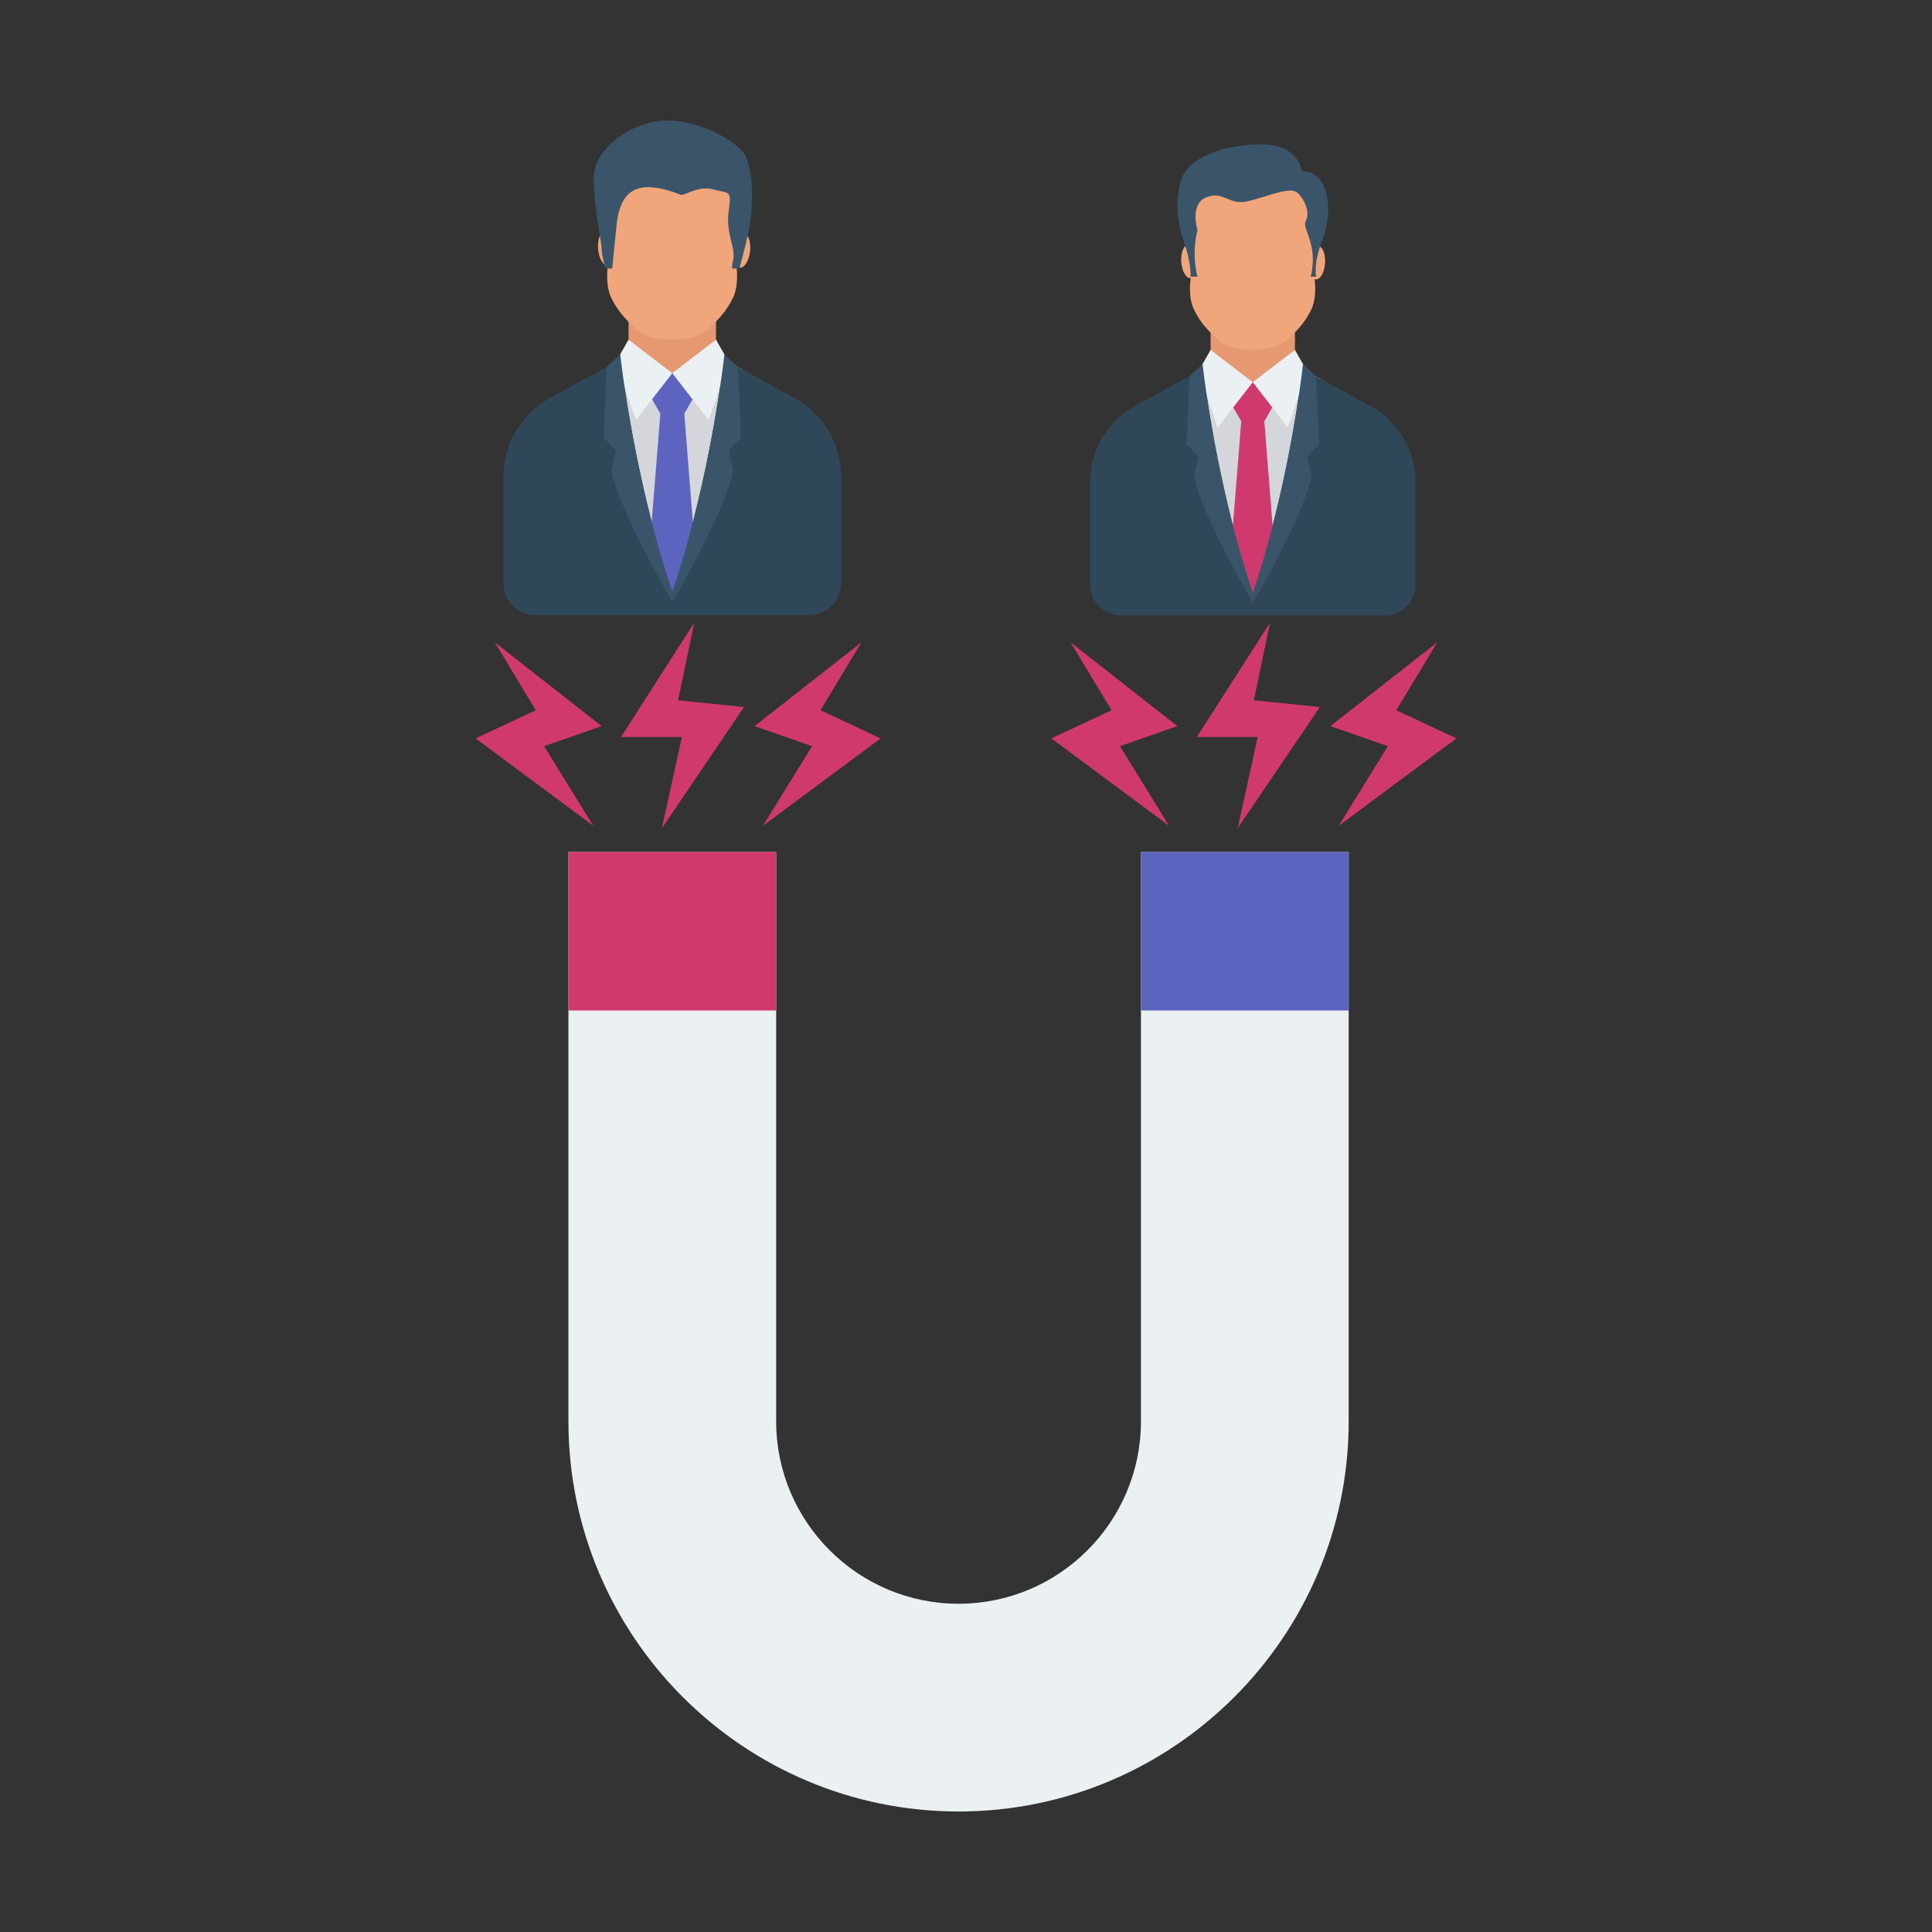 <svg xmlns="http://www.w3.org/2000/svg" version="1.1" xmlns:xlink="http://www.w3.org/1999/xlink" xmlns:svgjs="http://svgjs.com/svgjs" width="512" height="512" x="0" y="0" viewBox="0 0 110 110" style="enable-background:new 0 0 512 512" xml:space="preserve" class=""><rect x="0" y="0" width="110" height="110" fill="#333333" stroke="none"/><g><path fill="#e69871" d="M68.927 16.03h4.8v6.53h-4.8z" data-original="#e69871"></path><path fill="#d5d6db" d="M75.196 34.213V21.57l-.77-.422-3.099.613-3.098-.613-.133.072v12.993z" data-original="#d5d6db" class=""></path><path fill="#2f4859" d="M79.307 24.13a4.949 4.949 0 0 0-1.285-1.012l-3.091-1.694-.506-.277-.294.058c-.204 1.626-.985 7.161-2.802 12.545-1.817-5.382-2.6-10.916-2.802-12.544l-.298-.059-.498.273-3.1 1.698a4.933 4.933 0 0 0-2.565 4.33v5.833c0 .97.786 1.757 1.757 1.757h15.009c.97 0 1.757-.787 1.757-1.757v-5.832c0-1.227-.456-2.41-1.282-3.319z" data-original="#2f4859" class=""></path><path fill="#d0396e" d="m72.615 22.892-.643-1.114-.645-.017-.642.017-.643 1.114.63 1.092-.63 7.873 1.287 2.422 1.286-2.333-.63-7.961z" data-original="#e56353" class=""></path><path fill="#ebf0f3" d="m73.727 19.922-2.4 1.839 1.995 2.574 1.103-3.187z" data-original="#ebf0f3" class=""></path><path fill="#ebf0f3" d="m68.927 19.922 2.4 1.839-1.995 2.574-1.103-3.187z" data-original="#ebf0f3" class=""></path><path fill="#3a556a" d="m75.097 25.313-.166-3.889-.744-.695s-.018.168-.056.476c-.204 1.626-.985 7.161-2.802 12.545-1.817-5.382-2.6-10.916-2.802-12.544-.039-.308-.056-.477-.056-.477l-.74.69-.004.005-.166 3.89.671.672-.248 1.134c.55 2.493 3.345 7.16 3.345 7.16s2.794-4.667 3.344-7.16l-.248-1.134z" data-original="#3a556a" class=""></path><g fill="#f0a67a"><ellipse cx="74.93" cy="14.916" rx=".948" ry=".455" transform="rotate(-85.87 74.983 14.908)" fill="#f0a67a" data-original="#f0a67a"></ellipse><ellipse cx="67.706" cy="14.916" rx=".455" ry=".948" transform="rotate(-4.13 67.27 14.843)" fill="#f0a67a" data-original="#f0a67a"></ellipse><path d="m74.848 15.914-.142-4.176-.495-1.346-2.893-.78-2.894.78-.495 1.346-.141 4.176s-.165 1.014.212 1.756c.377.741.73 1.08 1.226 1.574.495.494 1.142.647 2.092.678.95-.03 1.597-.184 2.092-.678.495-.494.848-.833 1.226-1.574.377-.742.212-1.756.212-1.756z" fill="#f0a67a" data-original="#f0a67a"></path></g><path fill="#3a556a" d="M74.63 15.751h.309s-.197-.714.394-2.215.31-3.914-1.21-3.766c0 0-.141-1.576-2.338-1.55-2.196.024-4.11.787-4.505 1.944s-.282 2.412.14 3.642c.423 1.231.367 1.945.367 1.945h.394s-.366-1.206 0-2.658c0 0-.479-1.502.535-1.871 1.014-.37 1.21.517 2.393.222 1.183-.296 2.338-.837 2.76-.468.422.37.732 1.157.479 1.6-.254.443.732 1.304.281 3.175z" data-original="#3a556a" class=""></path><path fill="#e69871" d="M35.787 15.301h4.98v6.776h-4.98z" data-original="#e69871"></path><path fill="#d5d6db" d="M42.292 34.167V21.049l-.8-.438-3.215.636-3.214-.636-.137.075v13.48z" data-original="#d5d6db" class=""></path><path fill="#2f4859" d="M46.557 23.706a5.134 5.134 0 0 0-1.333-1.05l-3.208-1.758-.524-.288-.306.06c-.21 1.687-1.021 7.43-2.906 13.016-1.885-5.584-2.697-11.326-2.908-13.014l-.309-.062-.516.283-3.217 1.763a5.118 5.118 0 0 0-2.662 4.493v6.05c0 1.007.817 1.824 1.824 1.824h15.571a1.823 1.823 0 0 0 1.824-1.824v-6.05c0-1.274-.474-2.5-1.33-3.443z" data-original="#2f4859" class=""></path><path fill="#5d64c0" d="m39.614 22.42-.667-1.155-.67-.018-.665.018-.668 1.156.654 1.133-.654 8.168 1.335 2.513 1.335-2.42-.654-8.26z" data-original="#27a2db" class=""></path><path fill="#ebf0f3" d="m40.767 19.34-2.49 1.907 2.07 2.67 1.145-3.306zM35.787 19.34l2.49 1.907-2.07 2.67-1.144-3.306z" data-original="#ebf0f3" class=""></path><path fill="#3a556a" d="m42.189 24.933-.173-4.035-.772-.721s-.018.174-.058.493c-.21 1.687-1.021 7.43-2.906 13.016-1.885-5.584-2.697-11.326-2.908-13.014-.04-.32-.058-.495-.058-.495l-.767.716-.005.005-.172 4.035.696.698-.257 1.176c.57 2.586 3.47 7.428 3.47 7.428s2.9-4.842 3.47-7.428l-.257-1.176z" data-original="#3a556a" class=""></path><ellipse cx="42.221" cy="14.233" fill="#f0a67a" rx=".984" ry=".472" transform="rotate(-83.45 42.244 14.239)" data-original="#f0a67a"></ellipse><ellipse cx="34.52" cy="14.146" fill="#f0a67a" rx=".472" ry=".984" transform="rotate(-4.13 34.298 14.07)" data-original="#f0a67a"></ellipse><path fill="#f0a67a" d="m41.93 15.18-.147-4.331-.513-1.397-3.002-.81-3.002.81-.514 1.397-.147 4.332s-.17 1.053.22 1.822c.392.769.759 1.12 1.273 1.633s1.185.672 2.17.703c.985-.031 1.656-.19 2.17-.703s.88-.864 1.272-1.633c.391-.77.22-1.822.22-1.822z" data-original="#f0a67a"></path><path fill="#3a556a" d="M34.462 15.287h.394c.027-.28.097-.977.249-2.46.213-2.084 1.257-2.666 3.629-1.748.264.103.972-.537 1.897-.29.925.246 1.02 0 .854 1.254-.166 1.255.421 2.097.255 2.769a1.794 1.794 0 0 0-.058.475h.412c.207-.723.603-2.197.672-3.132.095-1.277.057-2.32-.275-3.194-.332-.874-2.95-2.318-4.943-2.071-1.993.246-3.605 1.725-3.724 3.002s.454 4.053.43 4.254c-.019.162.143.866.208 1.14z" data-original="#3a556a" class=""></path><path fill="#ebf0f3" d="M54.577 103.138c-12.249 0-22.213-9.964-22.213-22.213V48.51h11.828v32.416c0 5.727 4.658 10.385 10.385 10.385S64.96 86.652 64.96 80.925V48.51h11.828v32.416c0 12.249-9.965 22.213-22.212 22.213z" data-original="#ebf0f3" class=""></path><path fill="#d0396e" d="M32.364 48.51h11.828v9.022H32.364z" data-original="#d15241" class=""></path><path fill="#5d64c0" d="M64.96 48.51H76.79v9.022H64.96z" data-original="#2d93ba" class=""></path><g fill="#e56353"><path d="m72.31 35.453-4.167 6.507h3.466l-1.143 5.2 4.683-6.906-3.76-.383zM81.827 36.573l-6.081 4.768 3.272 1.143-2.794 4.531 6.698-4.974-3.424-1.602zM60.956 36.573l6.08 4.768-3.271 1.143 2.794 4.531-6.699-4.974 3.424-1.602zM39.528 35.453 35.36 41.96h3.466l-1.143 5.2 4.682-6.906-3.76-.383zM49.044 36.573l-6.08 4.768 3.271 1.143-2.794 4.531 6.699-4.974-3.424-1.602zM28.173 36.573l6.081 4.768-3.272 1.143 2.794 4.531-6.698-4.974 3.424-1.602z" fill="#d0396e" data-original="#e56353" class=""></path></g></g></svg>